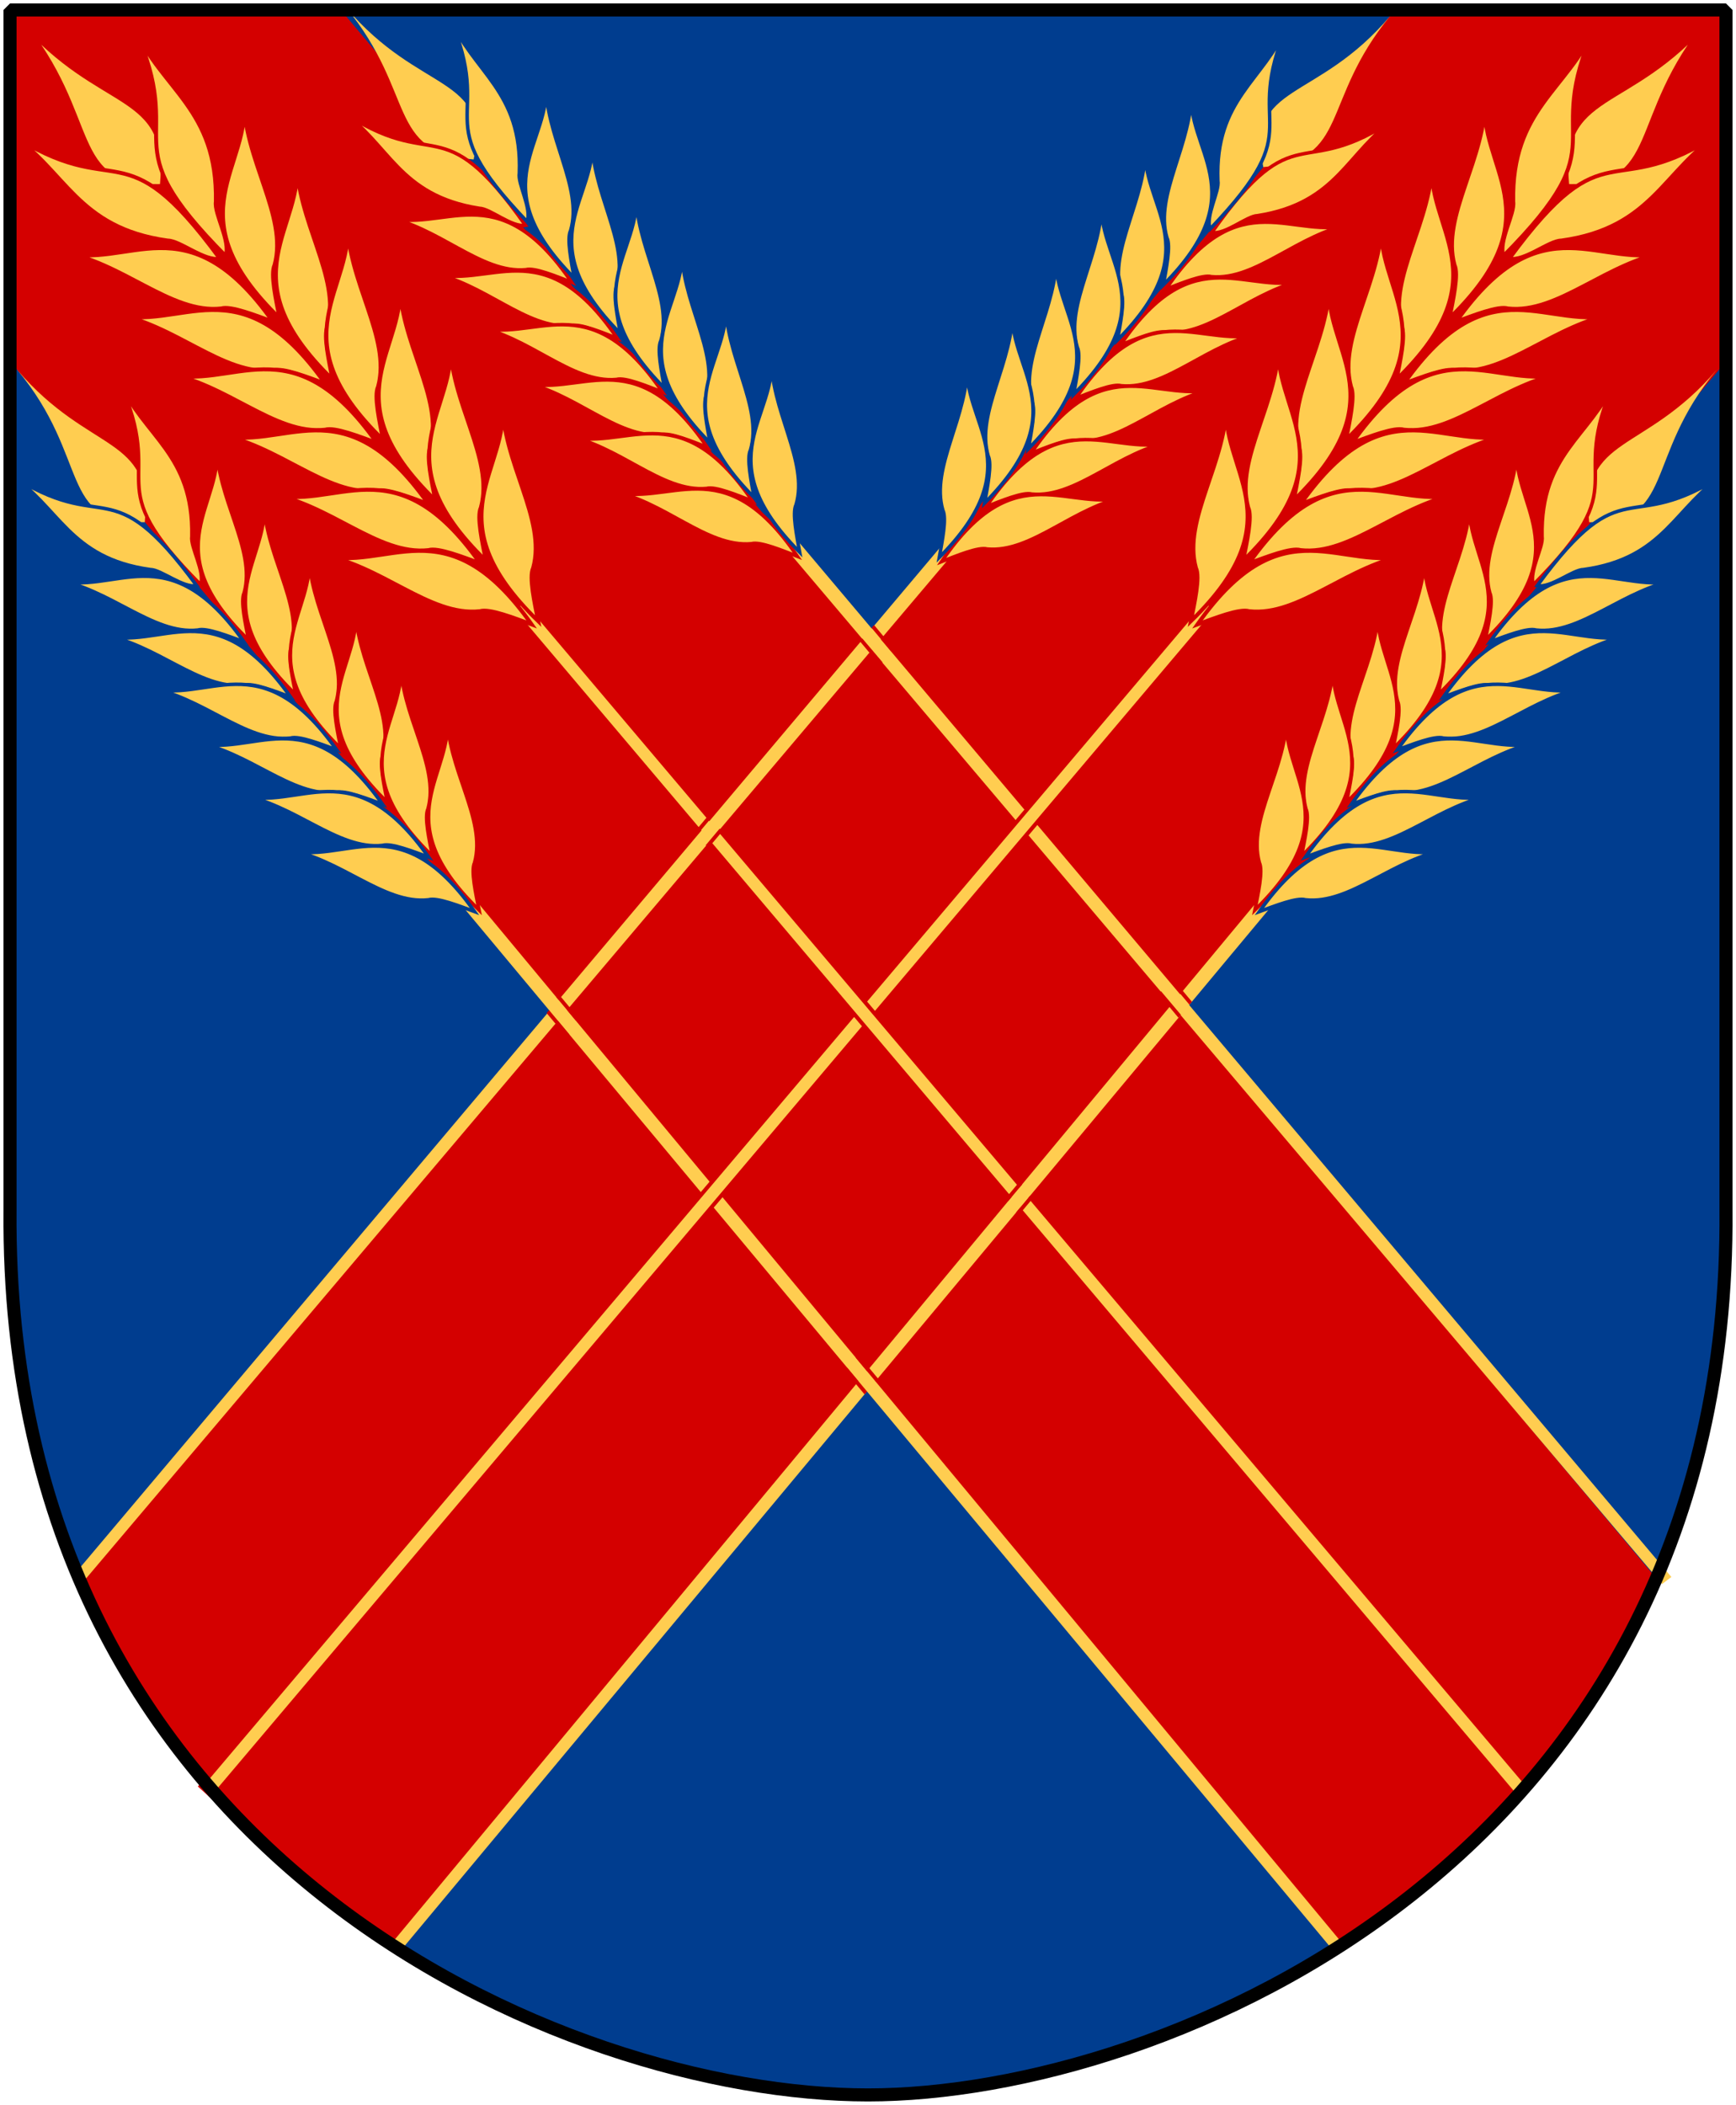 <?xml version="1.0" encoding="UTF-8" standalone="no"?>
<!-- Created with Inkscape (http://www.inkscape.org/) -->
<svg
   xmlns:dc="http://purl.org/dc/elements/1.1/"
   xmlns:cc="http://web.resource.org/cc/"
   xmlns:rdf="http://www.w3.org/1999/02/22-rdf-syntax-ns#"
   xmlns:svg="http://www.w3.org/2000/svg"
   xmlns="http://www.w3.org/2000/svg"
   xmlns:xlink="http://www.w3.org/1999/xlink"
   version="1.0"
   width="251"
   height="304.2"
   id="svg4166">
  <defs
     id="defs4168" />
  <path
     d="M 249.551,1.44 L 125.5,1.44 L 1.45,1.44 L 1.45,174.936 C 0.682,268.657 81.739,302.756 125.5,302.756 C 168.494,302.756 250.318,268.657 249.551,174.936 L 249.551,1.44 z "
     style="color:#000000;fill:#003d8f;fill-opacity:1;fill-rule:nonzero;stroke:none;stroke-width:1.888;stroke-linecap:round;stroke-linejoin:bevel;marker:none;marker-start:none;marker-mid:none;marker-end:none;stroke-miterlimit:4;stroke-dashoffset:0;stroke-opacity:1;visibility:visible;display:block"
     id="Shield" />
  <path
     d="M 1.438,1.438 L 1.438,52.219 L 80.281,146.156 L 11.5,228.125 C 21.732,251.985 38.706,269.331 57.344,281.281 L 125.5,200.062 L 193.656,281.281 C 212.294,269.331 229.268,251.985 239.5,228.125 L 170.719,146.156 L 249.562,52.219 L 249.562,1.438 L 201.719,1.438 L 125.5,92.281 L 49.281,1.438 L 1.438,1.438 z "
     style="opacity:1;fill:#d40000;fill-opacity:1;stroke:none;stroke-width:0.835;stroke-miterlimit:4;stroke-opacity:1"
     id="Andreaskors" />
  <g
     id="vete-kant">
    <path
       d="M 193.736,280.435 L 67.674,128.76 L 66.067,130.015 C 66.067,130.015 192.499,281.583 192.499,281.583 L 193.736,280.435 z "
       style="fill:#ffcd50;fill-opacity:1;fill-rule:evenodd;stroke:none;stroke-width:0.548;stroke-linecap:butt;stroke-linejoin:miter;stroke-miterlimit:4;stroke-dasharray:none;stroke-opacity:1;display:inline"
       id="vete-kant-straw" />
    <g
       id="vete-kant-ax">
      <path
         d="M 2.472,53.427 C 13.132,66.154 8.395,75.78 20.932,75.466 C 22.134,62.803 12.964,65.723 2.472,53.427 z "
         style="fill:#ffcd50;fill-opacity:1;fill-rule:evenodd;stroke:none;stroke-width:0.548;stroke-linecap:butt;stroke-linejoin:miter;stroke-miterlimit:4;stroke-dasharray:none;stroke-opacity:1;display:inline"
         id="path1930" />
      <path
         d="M 17.23,55.113 C 24.296,70.658 13.791,69.193 28.999,84.501 C 29.687,82.615 27.496,79.058 27.741,77.511 C 27.972,65.587 20.757,63.114 17.23,55.113 z "
         style="fill:#ffcd50;fill-opacity:1;fill-rule:evenodd;stroke:#d40000;stroke-width:0.508;stroke-linecap:butt;stroke-linejoin:miter;stroke-miterlimit:4;stroke-dasharray:none;stroke-opacity:1;display:inline"
         id="path1934" />
      <path
         d="M 31.319,63.979 C 32.51,73.108 22.038,79.026 35.951,92.511 C 35.497,90.191 34.738,86.844 35.304,85.663 C 37.04,79.313 31.292,72.108 31.319,63.979 z "
         style="fill:#ffcd50;fill-opacity:1;fill-rule:evenodd;stroke:#d40000;stroke-width:0.508;stroke-linecap:butt;stroke-linejoin:miter;stroke-miterlimit:4;stroke-dasharray:none;stroke-opacity:1;display:inline"
         id="path1936" />
      <path
         d="M 38.142,71.874 C 39.333,81.003 28.861,86.921 42.773,100.406 C 42.32,98.086 41.56,94.739 42.127,93.558 C 43.863,87.208 38.114,80.003 38.142,71.874 z "
         style="fill:#ffcd50;fill-opacity:1;fill-rule:evenodd;stroke:#d40000;stroke-width:0.508;stroke-linecap:butt;stroke-linejoin:miter;stroke-miterlimit:4;stroke-dasharray:none;stroke-opacity:1;display:inline"
         id="path1938" />
      <path
         d="M 44.653,79.649 C 45.843,88.778 35.371,94.696 49.284,108.181 C 48.831,105.861 48.071,102.514 48.637,101.333 C 50.374,94.983 44.625,87.778 44.653,79.649 z "
         style="fill:#ffcd50;fill-opacity:1;fill-rule:evenodd;stroke:#d40000;stroke-width:0.508;stroke-linecap:butt;stroke-linejoin:miter;stroke-miterlimit:4;stroke-dasharray:none;stroke-opacity:1;display:inline"
         id="path1940" />
      <path
         d="M 51.387,87.429 C 52.578,96.558 42.105,102.477 56.018,115.962 C 55.565,113.642 54.805,110.295 55.372,109.114 C 57.108,102.763 51.359,95.558 51.387,87.429 z "
         style="fill:#ffcd50;fill-opacity:1;fill-rule:evenodd;stroke:#d40000;stroke-width:0.508;stroke-linecap:butt;stroke-linejoin:miter;stroke-miterlimit:4;stroke-dasharray:none;stroke-opacity:1;display:inline"
         id="path1942" />
      <path
         d="M 57.897,95.204 C 59.088,104.333 48.616,110.252 62.529,123.737 C 62.076,121.417 61.316,118.07 61.882,116.889 C 63.618,110.538 57.87,103.333 57.897,95.204 z "
         style="fill:#ffcd50;fill-opacity:1;fill-rule:evenodd;stroke:#d40000;stroke-width:0.508;stroke-linecap:butt;stroke-linejoin:miter;stroke-miterlimit:4;stroke-dasharray:none;stroke-opacity:1;display:inline"
         id="path1944" />
      <path
         d="M 64.632,102.985 C 65.822,112.114 55.35,118.033 69.263,131.518 C 68.81,129.198 68.05,125.851 68.616,124.67 C 70.352,118.319 64.604,111.114 64.632,102.985 z "
         style="fill:#ffcd50;fill-opacity:1;fill-rule:evenodd;stroke:#d40000;stroke-width:0.508;stroke-linecap:butt;stroke-linejoin:miter;stroke-miterlimit:4;stroke-dasharray:none;stroke-opacity:1;display:inline"
         id="path1946" />
      <path
         d="M 1.245,68.44 C 15.499,77.841 15.689,67.236 28.441,84.644 C 26.471,85.029 23.298,82.311 21.732,82.312 C 9.918,80.683 8.599,73.171 1.245,68.44 z "
         style="fill:#ffcd50;fill-opacity:1;fill-rule:evenodd;stroke:#003d8f;stroke-width:0.508;stroke-linecap:butt;stroke-linejoin:miter;stroke-miterlimit:4;stroke-dasharray:none;stroke-opacity:1;display:inline"
         id="path1950" />
      <path
         d="M 7.807,83.738 C 16.639,86.337 24.117,76.915 35.27,92.759 C 33.049,91.949 29.861,90.677 28.607,91.053 C 22.063,91.778 15.841,84.977 7.807,83.738 z "
         style="fill:#ffcd50;fill-opacity:1;fill-rule:evenodd;stroke:#003d8f;stroke-width:0.508;stroke-linecap:butt;stroke-linejoin:miter;stroke-miterlimit:4;stroke-dasharray:none;stroke-opacity:1;display:inline"
         id="path1952" />
      <path
         d="M 14.543,91.708 C 23.375,94.306 30.853,84.884 42.006,100.728 C 39.784,99.919 36.597,98.647 35.342,99.022 C 28.798,99.748 22.577,92.947 14.543,91.708 z "
         style="fill:#ffcd50;fill-opacity:1;fill-rule:evenodd;stroke:#003d8f;stroke-width:0.508;stroke-linecap:butt;stroke-linejoin:miter;stroke-miterlimit:4;stroke-dasharray:none;stroke-opacity:1;display:inline"
         id="path1954" />
      <path
         d="M 21.209,99.35 C 30.041,101.949 37.519,92.527 48.671,108.371 C 46.45,107.561 43.262,106.289 42.008,106.665 C 35.464,107.39 29.243,100.589 21.209,99.35 z "
         style="fill:#ffcd50;fill-opacity:1;fill-rule:evenodd;stroke:#003d8f;stroke-width:0.508;stroke-linecap:butt;stroke-linejoin:miter;stroke-miterlimit:4;stroke-dasharray:none;stroke-opacity:1;display:inline"
         id="path1956" />
      <path
         d="M 27.845,107.215 C 36.677,109.813 44.155,100.391 55.308,116.235 C 53.087,115.426 49.899,114.154 48.644,114.529 C 42.101,115.255 35.879,108.454 27.845,107.215 z "
         style="fill:#ffcd50;fill-opacity:1;fill-rule:evenodd;stroke:#003d8f;stroke-width:0.508;stroke-linecap:butt;stroke-linejoin:miter;stroke-miterlimit:4;stroke-dasharray:none;stroke-opacity:1;display:inline"
         id="path1958" />
      <path
         d="M 34.511,114.857 C 43.343,117.456 50.821,108.033 61.974,123.877 C 59.752,123.068 56.565,121.796 55.31,122.172 C 48.766,122.897 42.545,116.096 34.511,114.857 z "
         style="fill:#ffcd50;fill-opacity:1;fill-rule:evenodd;stroke:#003d8f;stroke-width:0.508;stroke-linecap:butt;stroke-linejoin:miter;stroke-miterlimit:4;stroke-dasharray:none;stroke-opacity:1;display:inline"
         id="path1960" />
      <path
         d="M 41.148,122.721 C 49.979,125.32 57.458,115.898 68.61,131.741 C 66.389,130.932 63.201,129.66 61.947,130.036 C 55.403,130.761 49.181,123.96 41.148,122.721 z "
         style="fill:#ffcd50;fill-opacity:1;fill-rule:evenodd;stroke:#003d8f;stroke-width:0.508;stroke-linecap:butt;stroke-linejoin:miter;stroke-miterlimit:4;stroke-dasharray:none;stroke-opacity:1;display:inline"
         id="path1962" />
    </g>
  </g>
  <g
     transform="matrix(-0.174,0.985,0.985,0.174,-2.207,-10.703)"
     id="vete-kant-4">
    <use
       id="use2153"
       x="0"
       y="0"
       width="251"
       height="304.2"
       xlink:href="#vete-kant-straw" />
    <use
       id="use2155"
       x="0"
       y="0"
       width="251"
       height="304.2"
       xlink:href="#vete-kant-ax" />
  </g>
  <use
     transform="matrix(-1,0,0,1,250,-2.885304e-4)"
     id="Vete-2"
     x="0"
     y="0"
     width="251"
     height="304.2"
     xlink:href="#Vete" />
  <g
     transform="matrix(1.04,0,0,1.04,-5.14,-6.108)"
     id="Vete">
    <g
       id="v-blad" />
    <path
       d="M 217.44,254.098 L 77.892,89.245 L 76.158,90.601 C 76.158,90.601 215.779,255.611 215.779,255.611 L 217.44,254.098 z "
       style="opacity:1;fill:#ffcd50;fill-opacity:1;fill-rule:evenodd;stroke:#d40000;stroke-width:0.548;stroke-linecap:butt;stroke-linejoin:miter;stroke-miterlimit:4;stroke-dasharray:none;stroke-opacity:1;display:inline"
       id="stalk" />
    <path
       d="M 7.623,8.475 C 19.129,22.213 13.907,32.059 27.439,31.72 C 28.737,18.052 18.948,21.749 7.623,8.475 z "
       style="opacity:1;fill:#ffcd50;fill-opacity:1;fill-rule:evenodd;stroke:#d40000;stroke-width:0.548;stroke-linecap:butt;stroke-linejoin:miter;stroke-miterlimit:4;stroke-dasharray:none;stroke-opacity:1;display:inline"
       id="top-korn" />
    <g
       transform="matrix(-0.608,-1.572984e-2,-1.572984e-2,0.608,761.956,-63.926)"
       style="opacity:1;fill:#ffcd50;fill-opacity:1;stroke:#003d8f;stroke-width:0.901;stroke-miterlimit:4;stroke-dasharray:none;stroke-opacity:1"
       id="h-korn">
      <path
         d="M 1210.439,152.46 C 1197.194,179.709 1215.893,177.593 1188.216,204.048 C 1187.083,200.671 1191.132,194.461 1190.767,191.706 C 1190.905,170.547 1203.815,166.49 1210.439,152.46 z "
         style="fill:#ffcd50;fill-opacity:1;fill-rule:evenodd;stroke:#d40000;stroke-width:0.901;stroke-linecap:butt;stroke-linejoin:miter;stroke-miterlimit:4;stroke-dasharray:none;stroke-opacity:1;display:inline"
         id="path10777" />
      <path
         d="M 1185.042,167.54 C 1182.511,183.677 1200.814,194.656 1175.518,217.937 C 1176.428,213.842 1177.93,207.94 1176.979,205.82 C 1174.191,194.476 1184.718,181.959 1185.042,167.54 z "
         style="fill:#ffcd50;fill-opacity:1;fill-rule:evenodd;stroke:#d40000;stroke-width:0.901;stroke-linecap:butt;stroke-linejoin:miter;stroke-miterlimit:4;stroke-dasharray:none;stroke-opacity:1;display:inline"
         id="path10779" />
      <path
         d="M 1172.578,181.23 C 1170.047,197.368 1188.35,208.347 1163.054,231.627 C 1163.964,227.532 1165.466,221.63 1164.515,219.51 C 1161.727,208.166 1172.254,195.65 1172.578,181.23 z "
         style="fill:#ffcd50;fill-opacity:1;fill-rule:evenodd;stroke:#d40000;stroke-width:0.901;stroke-linecap:butt;stroke-linejoin:miter;stroke-miterlimit:4;stroke-dasharray:none;stroke-opacity:1;display:inline"
         id="path10781" />
      <path
         d="M 1160.673,194.722 C 1158.142,210.86 1176.446,221.839 1151.149,245.119 C 1152.06,241.024 1153.561,235.122 1152.61,233.002 C 1149.822,221.658 1160.349,209.142 1160.673,194.722 z "
         style="fill:#ffcd50;fill-opacity:1;fill-rule:evenodd;stroke:#d40000;stroke-width:0.901;stroke-linecap:butt;stroke-linejoin:miter;stroke-miterlimit:4;stroke-dasharray:none;stroke-opacity:1;display:inline"
         id="path10783" />
      <path
         d="M 1148.372,208.214 C 1145.841,224.352 1164.144,235.331 1138.848,258.611 C 1139.758,254.516 1141.259,248.614 1140.309,246.494 C 1137.521,235.15 1148.048,222.634 1148.372,208.214 z "
         style="fill:#ffcd50;fill-opacity:1;fill-rule:evenodd;stroke:#d40000;stroke-width:0.901;stroke-linecap:butt;stroke-linejoin:miter;stroke-miterlimit:4;stroke-dasharray:none;stroke-opacity:1;display:inline"
         id="path10785" />
      <path
         d="M 1136.467,221.706 C 1133.936,237.844 1152.239,248.823 1126.943,272.103 C 1127.853,268.008 1129.355,262.106 1128.404,259.986 C 1125.616,248.642 1136.143,236.126 1136.467,221.706 z "
         style="fill:#ffcd50;fill-opacity:1;fill-rule:evenodd;stroke:#d40000;stroke-width:0.901;stroke-linecap:butt;stroke-linejoin:miter;stroke-miterlimit:4;stroke-dasharray:none;stroke-opacity:1;display:inline"
         id="path10787" />
      <path
         d="M 1124.165,235.198 C 1121.634,251.336 1139.938,262.315 1114.641,285.595 C 1115.552,281.5 1117.053,275.599 1116.102,273.478 C 1113.314,262.134 1123.841,249.618 1124.165,235.198 z "
         style="fill:#ffcd50;fill-opacity:1;fill-rule:evenodd;stroke:#d40000;stroke-width:0.901;stroke-linecap:butt;stroke-linejoin:miter;stroke-miterlimit:4;stroke-dasharray:none;stroke-opacity:1;display:inline"
         id="path10789" />
    </g>
    <g
       transform="matrix(7.921175e-2,-0.603,0.603,7.921175e-2,-181.65,742.152)"
       style="opacity:1;fill:#ffcd50;fill-opacity:1;stroke:#003d8f;stroke-width:0.901;stroke-miterlimit:4;stroke-dasharray:none;stroke-opacity:1;display:inline"
       id="v-korn">
      <path
         d="M 1210.439,152.46 C 1197.194,179.709 1215.893,177.593 1188.216,204.048 C 1187.083,200.671 1191.132,194.461 1190.767,191.706 C 1190.905,170.547 1203.815,166.49 1210.439,152.46 z "
         style="fill:#ffcd50;fill-opacity:1;fill-rule:evenodd;stroke:#d40000;stroke-width:0.901;stroke-linecap:butt;stroke-linejoin:miter;stroke-miterlimit:4;stroke-dasharray:none;stroke-opacity:1;display:inline"
         id="path10793" />
      <path
         d="M 1185.042,167.54 C 1182.511,183.677 1200.814,194.656 1175.518,217.937 C 1176.428,213.842 1177.93,207.94 1176.979,205.82 C 1174.191,194.476 1184.718,181.959 1185.042,167.54 z "
         style="fill:#ffcd50;fill-opacity:1;fill-rule:evenodd;stroke:#d40000;stroke-width:0.901;stroke-linecap:butt;stroke-linejoin:miter;stroke-miterlimit:4;stroke-dasharray:none;stroke-opacity:1;display:inline"
         id="path10795" />
      <path
         d="M 1172.578,181.23 C 1170.047,197.368 1188.35,208.347 1163.054,231.627 C 1163.964,227.532 1165.466,221.63 1164.515,219.51 C 1161.727,208.166 1172.254,195.65 1172.578,181.23 z "
         style="fill:#ffcd50;fill-opacity:1;fill-rule:evenodd;stroke:#d40000;stroke-width:0.901;stroke-linecap:butt;stroke-linejoin:miter;stroke-miterlimit:4;stroke-dasharray:none;stroke-opacity:1;display:inline"
         id="path10797" />
      <path
         d="M 1160.673,194.722 C 1158.142,210.86 1176.446,221.839 1151.149,245.119 C 1152.06,241.024 1153.561,235.122 1152.61,233.002 C 1149.822,221.658 1160.349,209.142 1160.673,194.722 z "
         style="fill:#ffcd50;fill-opacity:1;fill-rule:evenodd;stroke:#d40000;stroke-width:0.901;stroke-linecap:butt;stroke-linejoin:miter;stroke-miterlimit:4;stroke-dasharray:none;stroke-opacity:1;display:inline"
         id="path10799" />
      <path
         d="M 1148.372,208.214 C 1145.841,224.352 1164.144,235.331 1138.848,258.611 C 1139.758,254.516 1141.259,248.614 1140.309,246.494 C 1137.521,235.15 1148.048,222.634 1148.372,208.214 z "
         style="fill:#ffcd50;fill-opacity:1;fill-rule:evenodd;stroke:#d40000;stroke-width:0.901;stroke-linecap:butt;stroke-linejoin:miter;stroke-miterlimit:4;stroke-dasharray:none;stroke-opacity:1;display:inline"
         id="path10801" />
      <path
         d="M 1136.467,221.706 C 1133.936,237.844 1152.239,248.823 1126.943,272.103 C 1127.853,268.008 1129.355,262.106 1128.404,259.986 C 1125.616,248.642 1136.143,236.126 1136.467,221.706 z "
         style="fill:#ffcd50;fill-opacity:1;fill-rule:evenodd;stroke:#d40000;stroke-width:0.901;stroke-linecap:butt;stroke-linejoin:miter;stroke-miterlimit:4;stroke-dasharray:none;stroke-opacity:1;display:inline"
         id="path10803" />
      <path
         d="M 1124.165,235.198 C 1121.634,251.336 1139.938,262.315 1114.641,285.595 C 1115.552,281.5 1117.053,275.599 1116.102,273.478 C 1113.314,262.134 1123.841,249.618 1124.165,235.198 z "
         style="fill:#ffcd50;fill-opacity:1;fill-rule:evenodd;stroke:#d40000;stroke-width:0.901;stroke-linecap:butt;stroke-linejoin:miter;stroke-miterlimit:4;stroke-dasharray:none;stroke-opacity:1;display:inline"
         id="path10805" />
    </g>
    <g
       id="h-blad" />
  </g>
  <g
     transform="matrix(-1,5.838288e-7,5.838288e-7,1,250.7,-3.201795e-4)"
     id="vete-kant-2">
    <use
       id="use2093"
       x="0"
       y="0"
       width="251"
       height="304.2"
       xlink:href="#vete-kant-straw" />
    <use
       id="use2095"
       x="0"
       y="0"
       width="251"
       height="304.2"
       xlink:href="#vete-kant-ax" />
  </g>
  <g
     id="vete-kant-3">
    <use
       transform="matrix(0.173,0.979,-0.979,0.173,252.912,-9.4)"
       id="use2101"
       x="0"
       y="0"
       width="251"
       height="304.2"
       xlink:href="#vete-kant-straw" />
    <use
       transform="matrix(0.173,0.979,-0.979,0.173,252.912,-9.4)"
       id="use2103"
       x="0"
       y="0"
       width="251"
       height="304.2"
       xlink:href="#vete-kant-ax" />
  </g>
  <g
     style="fill:#d40000;fill-opacity:1"
     id="weaving">
    <g
       style="fill:#d40000;fill-opacity:1"
       id="g3094">
      <path
         d="M 147.593,170.984 L 145.575,173.388 L 147.593,170.984 z "
         style="fill:#d40000;fill-opacity:1;fill-rule:evenodd;stroke:#d40000;stroke-width:0.548;stroke-linecap:butt;stroke-linejoin:miter;stroke-miterlimit:4;stroke-dasharray:none;stroke-opacity:1"
         id="path3088" />
      <path
         d="M 149.141,172.981 L 147.124,175.385 L 149.141,172.981 z "
         style="fill:#d40000;fill-opacity:1;fill-rule:evenodd;stroke:#d40000;stroke-width:0.548;stroke-linecap:butt;stroke-linejoin:miter;stroke-miterlimit:4;stroke-dasharray:none;stroke-opacity:1"
         id="use3090" />
    </g>
    <use
       transform="translate(-44.885,-53.05)"
       style="fill:#d40000;fill-opacity:1"
       id="use3098"
       x="0"
       y="0"
       width="251"
       height="304.2"
       xlink:href="#g3094" />
    <g
       style="fill:#d40000;fill-opacity:1"
       id="g3116">
      <path
         d="M 79.393,145.987 L 79.031,146.406 L 81.893,149.831 L 82.3,149.475 L 79.393,145.987 z "
         style="fill:#d40000;fill-opacity:1;fill-rule:evenodd;stroke:none;stroke-width:0.548;stroke-linecap:butt;stroke-linejoin:miter;stroke-miterlimit:4;stroke-opacity:1"
         id="path3104" />
      <use
         transform="translate(1.374,-2.326)"
         style="fill:#d40000;fill-opacity:1"
         id="use3106"
         x="0"
         y="0"
         width="251"
         height="304.2"
         xlink:href="#path3104" />
    </g>
    <g
       transform="matrix(-1,0,0,-1,205.785,345.22)"
       style="fill:#d40000;fill-opacity:1"
       id="use3120">
      <path
         d="M 79.154,145.521 L 78.792,145.94 L 81.654,149.365 L 82.06,149.008 L 79.154,145.521 z "
         style="fill:#d40000;fill-opacity:1;fill-rule:evenodd;stroke:none;stroke-width:0.548;stroke-linecap:butt;stroke-linejoin:miter;stroke-miterlimit:4;stroke-opacity:1"
         id="path3124" />
      <use
         transform="translate(1.387,-2.288)"
         style="fill:#d40000;fill-opacity:1"
         id="use3126"
         x="0"
         y="0"
         width="251"
         height="304.2"
         xlink:href="#path3104" />
    </g>
    <g
       transform="translate(45.609,-53.383)"
       style="fill:#d40000;fill-opacity:1"
       id="use3128">
      <path
         d="M 80.766,143.705 L 80.404,144.124 L 83.266,147.549 L 83.672,147.192 L 80.766,143.705 z "
         style="fill:#d40000;fill-opacity:1;fill-rule:evenodd;stroke:none;stroke-width:0.548;stroke-linecap:butt;stroke-linejoin:miter;stroke-miterlimit:4;stroke-opacity:1"
         id="path3134" />
      <path
         d="M 79.066,145.647 L 78.717,146.059 L 81.579,149.484 L 81.998,149.103 L 79.066,145.647 z "
         style="fill:#d40000;fill-opacity:1;fill-rule:evenodd;stroke:none;stroke-width:0.548;stroke-linecap:butt;stroke-linejoin:miter;stroke-miterlimit:4;stroke-opacity:1"
         id="use3136" />
    </g>
    <g
       transform="matrix(-1,0,0,-1,251.126,290.712)"
       style="fill:#d40000;fill-opacity:1"
       id="use3130">
      <path
         d="M 79.154,145.521 L 78.792,145.94 L 81.654,149.365 L 82.071,148.987 L 79.154,145.521 z "
         style="fill:#d40000;fill-opacity:1;fill-rule:evenodd;stroke:none;stroke-width:0.548;stroke-linecap:butt;stroke-linejoin:miter;stroke-miterlimit:4;stroke-opacity:1"
         id="path3142" />
      <path
         d="M 80.738,143.625 L 80.376,144.044 L 83.259,147.458 L 83.644,147.112 L 80.738,143.625 z "
         style="fill:#d40000;fill-opacity:1;fill-rule:evenodd;stroke:none;stroke-width:0.548;stroke-linecap:butt;stroke-linejoin:miter;stroke-miterlimit:4;stroke-opacity:1"
         id="use3144" />
    </g>
  </g>
  <path
     d="M 249.551,1.44 L 125.5,1.44 L 1.45,1.44 L 1.45,174.936 C 0.682,268.657 81.739,302.756 125.5,302.756 C 168.494,302.756 250.318,268.657 249.551,174.936 L 249.551,1.44 z "
     style="color:#000000;fill:none;fill-opacity:0;fill-rule:nonzero;stroke:#000000;stroke-width:1.888;stroke-linecap:round;stroke-linejoin:bevel;marker:none;marker-start:none;marker-mid:none;marker-end:none;stroke-miterlimit:4;stroke-dashoffset:0;stroke-opacity:1;visibility:visible;display:block"
     id="Frame" />
</svg>
